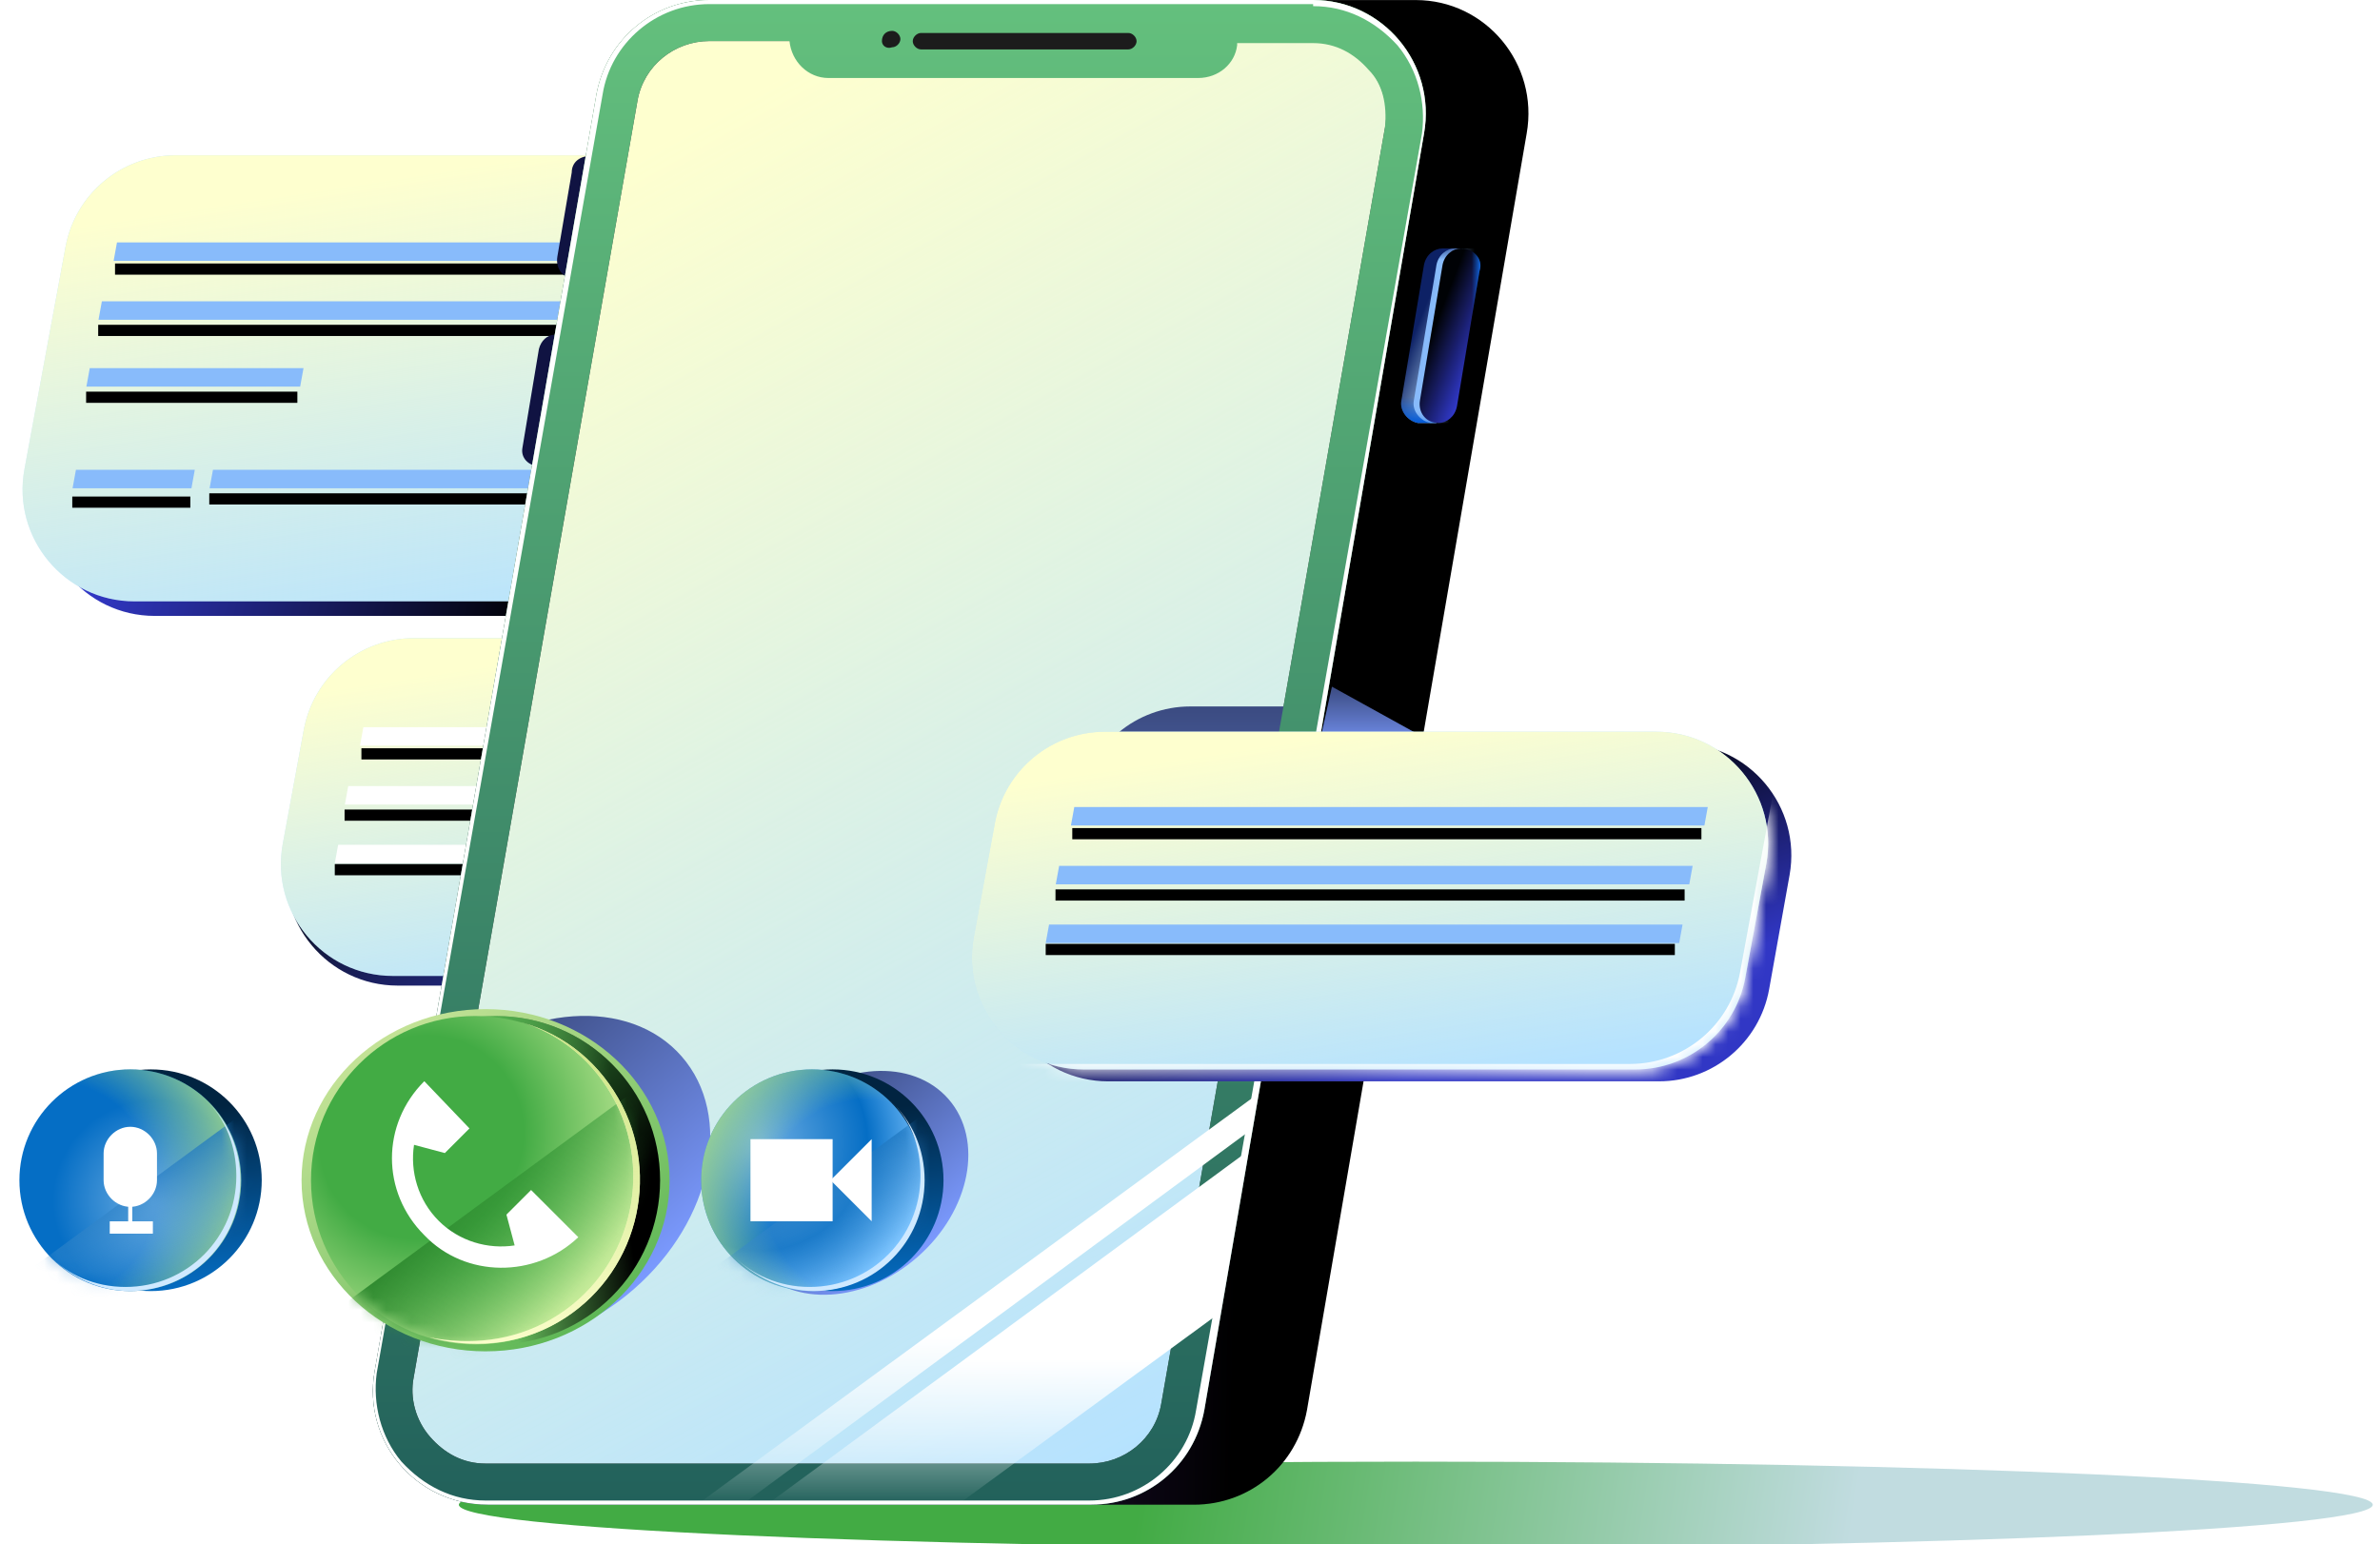 <svg width="188" height="122" viewBox="0 0 188 122" fill="none" xmlns="http://www.w3.org/2000/svg">
<path d="M87.682 23.863C88.687 18.428 84.515 13.414 78.988 13.414H15.463C11.2 13.414 7.544 16.456 6.769 20.648L3.523 38.207C2.519 43.642 6.691 48.656 12.217 48.656H75.742C80.005 48.656 83.661 45.614 84.436 41.422L87.682 23.863Z" fill="url(#paint0_linear_25498_45203)"/>
<path d="M85.995 22.68C86.975 17.255 82.807 12.266 77.294 12.266H13.872C9.608 12.266 5.952 15.308 5.177 19.5L1.932 37.059C0.927 42.494 5.099 47.508 10.626 47.508H74.121C78.397 47.508 82.06 44.447 82.821 40.239L85.995 22.68Z" fill="#B5E2FF"/>
<path d="M85.995 22.68C86.975 17.255 82.807 12.266 77.294 12.266H13.872C9.608 12.266 5.952 15.308 5.177 19.5L1.932 37.059C0.927 42.494 5.099 47.508 10.626 47.508H74.121C78.397 47.508 82.06 44.447 82.821 40.239L85.995 22.68Z" fill="url(#paint1_linear_25498_45203)"/>
<line x1="9.086" y1="21.257" x2="58.782" y2="21.257" stroke="black" stroke-width="0.884"/>
<line x1="7.756" y1="26.101" x2="57.452" y2="26.101" stroke="black" stroke-width="0.884"/>
<line x1="6.803" y1="31.382" x2="23.489" y2="31.382" stroke="black" stroke-width="0.884"/>
<path d="M5.709 39.668L15.035 39.668" stroke="black" stroke-width="0.884"/>
<line x1="16.531" y1="39.413" x2="45.241" y2="39.413" stroke="black" stroke-width="0.884"/>
<path d="M59.28 19.152H9.24L8.975 20.612H59.014L59.28 19.152Z" fill="#88BBFB"/>
<path d="M58.087 23.801H8.047L7.781 25.261H57.821L58.087 23.801Z" fill="#88BBFB"/>
<path d="M23.976 29.082H7.09L6.824 30.542H23.711L23.976 29.082Z" fill="#88BBFB"/>
<path d="M15.387 37.113H5.998L5.732 38.573H15.122L15.387 37.113Z" fill="#88BBFB"/>
<path d="M43.442 37.113H16.822L16.557 38.573H43.176L43.442 37.113Z" fill="#88BBFB"/>
<path d="M85.319 61.621C86.321 56.187 82.15 51.176 76.624 51.176H33.077C28.812 51.176 25.156 54.22 24.382 58.413L22.722 67.416C21.719 72.85 25.891 77.861 31.416 77.861H74.964C79.228 77.861 82.885 74.817 83.659 70.623L85.319 61.621Z" fill="url(#paint2_linear_25498_45203)"/>
<path d="M84.934 60.859C85.937 55.426 81.765 50.414 76.24 50.414H32.692C28.428 50.414 24.771 53.458 23.997 57.652L22.337 66.654C21.335 72.088 25.506 77.099 31.032 77.099H74.579C78.843 77.099 82.5 74.055 83.274 69.862L84.934 60.859Z" fill="#B5E2FF"/>
<path d="M84.934 60.859C85.937 55.426 81.765 50.414 76.24 50.414H32.692C28.428 50.414 24.771 53.458 23.997 57.652L22.337 66.654C21.335 72.088 25.506 77.099 31.032 77.099H74.579C78.843 77.099 82.5 74.055 83.274 69.862L84.934 60.859Z" fill="url(#paint3_linear_25498_45203)"/>
<line x1="28.549" y1="59.554" x2="78.245" y2="59.554" stroke="black" stroke-width="0.884"/>
<line x1="27.219" y1="64.394" x2="76.915" y2="64.394" stroke="black" stroke-width="0.884"/>
<line x1="26.445" y1="68.703" x2="76.141" y2="68.703" stroke="black" stroke-width="0.884"/>
<path d="M78.743 57.449H28.703L28.438 58.909H78.477L78.743 57.449Z" fill="white"/>
<path d="M77.547 62.098H27.508L27.242 63.558H77.282L77.547 62.098Z" fill="white"/>
<path d="M76.751 66.738H26.711L26.445 68.198H76.485L76.751 66.738Z" fill="white"/>
<path d="M111.837 122.28C153.585 122.28 187.428 120.755 187.428 118.874C187.428 116.993 153.585 115.469 111.837 115.469C70.089 115.469 36.246 116.993 36.246 118.874C36.246 120.755 70.089 122.28 111.837 122.28Z" fill="url(#paint4_linear_25498_45203)"/>
<path d="M111.836 0.004H64.145C59.765 0.004 56.035 3.085 55.224 7.463L37.705 108.327C36.731 113.841 40.949 118.868 46.626 118.868H94.317C98.696 118.868 102.427 115.787 103.238 111.408L120.595 10.544C121.568 5.031 117.351 0.004 111.836 0.004Z" fill="black"/>
<path d="M111.836 0.004H64.145C59.765 0.004 56.035 3.085 55.224 7.463L37.705 108.327C36.731 113.841 40.949 118.868 46.626 118.868H94.317C98.696 118.868 102.427 115.787 103.238 111.408L120.595 10.544C121.568 5.031 117.351 0.004 111.836 0.004Z" fill="url(#paint5_linear_25498_45203)"/>
<path d="M107.29 15.567L106.803 18.811H47.433L47.92 15.567H107.29ZM111.183 12.324H46.622C45.811 12.324 45.162 12.811 45.162 13.621L44.027 20.27C43.865 21.243 44.513 22.054 45.487 22.054H109.561L111.183 12.324Z" fill="#101342"/>
<path d="M104.858 29.681L104.21 33.573H44.84L45.489 29.681H104.858ZM108.751 26.438H43.867C43.218 26.438 42.731 26.924 42.569 27.573L41.271 35.356C41.109 36.167 41.758 36.816 42.569 36.816H106.967L108.751 26.438Z" fill="#101342"/>
<path d="M38.355 117.242C36.246 117.242 34.137 116.269 32.677 114.647C31.217 113.026 30.731 110.755 31.055 108.647L48.736 7.783C49.385 4.216 52.467 1.621 56.036 1.621H103.726C105.835 1.621 107.944 2.594 109.404 4.216C110.864 5.837 111.35 8.108 111.026 10.216L93.345 111.242C92.696 114.809 89.614 117.404 86.045 117.404H38.355V117.242Z" fill="#B5E2FF"/>
<path d="M38.355 117.242C36.246 117.242 34.137 116.269 32.677 114.647C31.217 113.026 30.731 110.755 31.055 108.647L48.736 7.783C49.385 4.216 52.467 1.621 56.036 1.621H103.726C105.835 1.621 107.944 2.594 109.404 4.216C110.864 5.837 111.35 8.108 111.026 10.216L93.345 111.242C92.696 114.809 89.614 117.404 86.045 117.404H38.355V117.242Z" fill="url(#paint6_linear_25498_45203)"/>
<path d="M103.728 3.243C105.513 3.243 106.972 4.054 108.108 5.351C109.243 6.649 109.73 8.432 109.406 10.054L91.725 110.918C91.238 113.675 88.805 115.621 86.047 115.621H38.357C36.572 115.621 35.112 114.81 33.977 113.513C32.841 112.215 32.355 110.432 32.679 108.81L50.36 7.946C50.847 5.189 53.28 3.243 56.038 3.243H103.728ZM103.728 0H56.038C51.658 0 47.927 3.081 47.116 7.459L29.597 108.324C28.624 113.837 32.841 118.864 38.519 118.864H86.209C90.589 118.864 94.32 115.783 95.131 111.405L112.488 10.54C113.461 5.027 109.243 0 103.728 0Z" fill="#4E4E4D"/>
<g style="mix-blend-mode:multiply" filter="url(#filter0_f_25498_45203)">
<path d="M103.015 55.809H94.024C89.76 55.809 86.103 58.852 85.329 63.046L83.535 72.773C82.603 77.83 86.485 82.494 91.627 82.494C95.653 82.494 99.088 79.58 99.745 75.607L103.015 55.809Z" fill="url(#paint7_linear_25498_45203)"/>
</g>
<g style="mix-blend-mode:multiply" filter="url(#filter1_f_25498_45203)">
<path d="M112.495 58.271L105.212 54.246L104.062 59.42L112.495 58.271Z" fill="url(#paint8_linear_25498_45203)"/>
</g>
<path d="M103.726 0H56.036C51.656 0 47.925 3.081 47.114 7.459L29.595 108.324C28.622 113.837 32.839 118.864 38.517 118.864H86.207C90.587 118.864 94.318 115.783 95.129 111.405L112.486 10.54C113.459 5.027 109.241 0 103.726 0ZM109.404 10.054L91.722 110.918C91.236 113.675 88.803 115.621 86.045 115.621H38.355C36.57 115.621 35.11 114.81 33.975 113.513C32.839 112.215 32.353 110.432 32.677 108.81L50.358 7.946C50.845 5.189 53.278 3.243 56.036 3.243H62.362C62.524 4.865 63.822 6.162 65.444 6.162H94.642C96.264 6.162 97.562 5.027 97.724 3.568V3.405H103.726C105.511 3.405 106.97 4.216 108.106 5.513C109.241 6.649 109.566 8.27 109.404 10.054Z" fill="url(#paint9_linear_25498_45203)"/>
<path d="M103.726 0.486C106.322 0.486 108.593 1.622 110.377 3.568C111.999 5.513 112.648 8.108 112.324 10.54L94.48 111.405C93.831 115.459 90.263 118.54 86.045 118.54H38.355C35.759 118.54 33.488 117.405 31.704 115.459C30.082 113.513 29.433 110.918 29.757 108.486L47.601 7.459C48.25 3.405 51.818 0.324 56.036 0.324H103.726V0.486ZM103.726 0H56.036C51.656 0 47.925 3.081 47.114 7.459L29.595 108.324C28.622 113.837 32.839 118.864 38.517 118.864H86.207C90.587 118.864 94.318 115.783 95.129 111.405L112.486 10.54C113.459 5.027 109.241 0 103.726 0Z" fill="white"/>
<path d="M89.132 3.903H72.749C72.424 3.903 72.1 3.578 72.1 3.254C72.1 2.93 72.424 2.605 72.749 2.605H89.132C89.456 2.605 89.781 2.93 89.781 3.254C89.781 3.578 89.456 3.903 89.132 3.903Z" fill="#1C1C1C"/>
<path d="M70.475 2.438C70.8 2.438 71.124 2.762 71.124 3.086C71.124 3.41 70.8 3.735 70.475 3.735C69.989 3.897 69.664 3.573 69.664 3.248C69.664 2.762 69.989 2.438 70.475 2.438Z" fill="#1C1C1C"/>
<path d="M55.065 118.858H58.633L98.7 89.345L99.348 86.426L55.065 118.858Z" fill="url(#paint10_linear_25498_45203)"/>
<path d="M96.267 103.776L98.538 90.965L60.58 118.857H75.666L96.267 103.776Z" fill="url(#paint11_linear_25498_45203)"/>
<g style="mix-blend-mode:darken" filter="url(#filter2_f_25498_45203)">
<path d="M50.1 101.812C56.297 96.38 57.969 88.155 53.834 83.441C49.7 78.727 41.325 79.31 35.127 84.742C28.93 90.174 27.258 98.399 31.392 103.113C35.527 107.827 43.903 107.244 50.1 101.812Z" fill="url(#paint12_linear_25498_45203)"/>
</g>
<g style="mix-blend-mode:darken" filter="url(#filter3_f_25498_45203)">
<path d="M72.483 99.295C76.659 95.635 77.747 90.046 74.912 86.814C72.077 83.582 66.393 83.929 62.216 87.59C58.04 91.251 56.953 96.839 59.788 100.071C62.623 103.304 68.307 102.956 72.483 99.295Z" fill="url(#paint13_linear_25498_45203)"/>
</g>
<g filter="url(#filter4_f_25498_45203)">
<path d="M38.356 106.755C46.384 106.755 52.892 100.703 52.892 93.237C52.892 85.771 46.384 79.719 38.356 79.719C30.328 79.719 23.82 85.771 23.82 93.237C23.82 100.703 30.328 106.755 38.356 106.755Z" fill="url(#paint14_linear_25498_45203)"/>
</g>
<path d="M65.769 101.994C70.607 101.994 74.529 98.073 74.529 93.237C74.529 88.401 70.607 84.481 65.769 84.481C60.931 84.481 57.01 88.401 57.01 93.237C57.01 98.073 60.931 101.994 65.769 101.994Z" fill="url(#paint15_linear_25498_45203)"/>
<path d="M11.916 101.994C16.753 101.994 20.675 98.073 20.675 93.237C20.675 88.401 16.753 84.481 11.916 84.481C7.078 84.481 3.156 88.401 3.156 93.237C3.156 98.073 7.078 101.994 11.916 101.994Z" fill="url(#paint16_linear_25498_45203)"/>
<path d="M64.146 101.994C68.984 101.994 72.906 98.073 72.906 93.237C72.906 88.401 68.984 84.481 64.146 84.481C59.309 84.481 55.387 88.401 55.387 93.237C55.387 98.073 59.309 101.994 64.146 101.994Z" fill="url(#paint17_radial_25498_45203)"/>
<path d="M64.146 101.994C68.984 101.994 72.906 98.073 72.906 93.237C72.906 88.401 68.984 84.481 64.146 84.481C59.309 84.481 55.387 88.401 55.387 93.237C55.387 98.073 59.309 101.994 64.146 101.994Z" fill="url(#paint18_radial_25498_45203)"/>
<mask id="mask0_25498_45203" style="mask-type:alpha" maskUnits="userSpaceOnUse" x="55" y="84" width="18" height="18">
<path d="M64.148 101.994C68.986 101.994 72.908 98.073 72.908 93.237C72.908 88.401 68.986 84.481 64.148 84.481C59.31 84.481 55.389 88.401 55.389 93.237C55.389 98.073 59.31 101.994 64.148 101.994Z" fill="url(#paint19_radial_25498_45203)"/>
<path d="M64.148 101.994C68.986 101.994 72.908 98.073 72.908 93.237C72.908 88.401 68.986 84.481 64.148 84.481C59.31 84.481 55.389 88.401 55.389 93.237C55.389 98.073 59.31 101.994 64.148 101.994Z" fill="url(#paint20_radial_25498_45203)"/>
</mask>
<g mask="url(#mask0_25498_45203)">
<g style="mix-blend-mode:multiply">
<path d="M82.48 92.143L84.751 79.332L46.793 107.224H71.696L82.48 92.143Z" fill="url(#paint21_linear_25498_45203)"/>
</g>
</g>
<path d="M65.77 89.992H59.281V96.479H65.77V89.992Z" fill="white"/>
<path d="M68.854 89.992L65.609 93.235L68.854 96.479V89.992Z" fill="white"/>
<path d="M10.293 101.994C15.13 101.994 19.052 98.073 19.052 93.237C19.052 88.401 15.13 84.481 10.293 84.481C5.455 84.481 1.533 88.401 1.533 93.237C1.533 98.073 5.455 101.994 10.293 101.994Z" fill="url(#paint22_radial_25498_45203)"/>
<path d="M10.293 101.994C15.13 101.994 19.052 98.073 19.052 93.237C19.052 88.401 15.13 84.481 10.293 84.481C5.455 84.481 1.533 88.401 1.533 93.237C1.533 98.073 5.455 101.994 10.293 101.994Z" fill="url(#paint23_radial_25498_45203)"/>
<mask id="mask1_25498_45203" style="mask-type:alpha" maskUnits="userSpaceOnUse" x="1" y="84" width="19" height="18">
<path d="M10.293 101.994C15.13 101.994 19.052 98.073 19.052 93.237C19.052 88.401 15.13 84.481 10.293 84.481C5.455 84.481 1.533 88.401 1.533 93.237C1.533 98.073 5.455 101.994 10.293 101.994Z" fill="url(#paint24_radial_25498_45203)"/>
<path d="M10.293 101.994C15.13 101.994 19.052 98.073 19.052 93.237C19.052 88.401 15.13 84.481 10.293 84.481C5.455 84.481 1.533 88.401 1.533 93.237C1.533 98.073 5.455 101.994 10.293 101.994Z" fill="url(#paint25_radial_25498_45203)"/>
</mask>
<g mask="url(#mask1_25498_45203)">
<g style="mix-blend-mode:multiply">
<path d="M28.624 92.143L30.895 79.332L-7.062 107.224H17.841L28.624 92.143Z" fill="url(#paint26_linear_25498_45203)"/>
</g>
</g>
<path d="M12.076 96.484H8.67V97.457H12.076V96.484Z" fill="white"/>
<path d="M10.451 94.359H10.127V96.63H10.451V94.359Z" fill="white"/>
<path d="M10.292 89.016C9.157 89.016 8.184 89.989 8.184 91.124V93.232C8.184 94.367 9.157 95.34 10.292 95.34C11.428 95.34 12.401 94.367 12.401 93.232V91.124C12.401 89.989 11.428 89.016 10.292 89.016Z" fill="white"/>
<path d="M18.669 92.908C18.669 97.775 14.777 101.668 9.912 101.668C7.48 101.668 5.372 100.694 3.912 99.235C5.534 100.857 7.804 101.992 10.236 101.992C15.101 101.992 18.993 98.099 18.993 93.233C18.993 90.799 18.02 88.529 16.236 86.906C17.858 88.366 18.669 90.637 18.669 92.908Z" fill="#CFE9FF"/>
<path d="M72.712 92.908C72.712 97.775 68.82 101.668 63.955 101.668C61.523 101.668 59.414 100.694 57.955 99.235C59.577 100.857 61.847 101.992 64.279 101.992C69.144 101.992 73.036 98.099 73.036 93.233C73.036 90.799 72.063 88.529 70.279 86.906C71.901 88.366 72.712 90.475 72.712 92.908Z" fill="#CFE9FF"/>
<path d="M39.166 106.207C46.333 106.207 52.143 100.399 52.143 93.235C52.143 86.07 46.333 80.262 39.166 80.262C32 80.262 26.189 86.07 26.189 93.235C26.189 100.399 32 106.207 39.166 106.207Z" fill="url(#paint27_linear_25498_45203)"/>
<path d="M39.166 106.207C46.333 106.207 52.143 100.399 52.143 93.235C52.143 86.07 46.333 80.262 39.166 80.262C32 80.262 26.189 86.07 26.189 93.235C26.189 100.399 32 106.207 39.166 106.207Z" fill="url(#paint28_linear_25498_45203)"/>
<path d="M37.543 106.207C44.71 106.207 50.52 100.399 50.52 93.235C50.52 86.07 44.71 80.262 37.543 80.262C30.376 80.262 24.566 86.07 24.566 93.235C24.566 100.399 30.376 106.207 37.543 106.207Z" fill="url(#paint29_radial_25498_45203)"/>
<mask id="mask2_25498_45203" style="mask-type:alpha" maskUnits="userSpaceOnUse" x="24" y="80" width="27" height="27">
<path d="M37.543 106.207C44.71 106.207 50.52 100.399 50.52 93.235C50.52 86.07 44.71 80.262 37.543 80.262C30.376 80.262 24.566 86.07 24.566 93.235C24.566 100.399 30.376 106.207 37.543 106.207Z" fill="url(#paint30_radial_25498_45203)"/>
</mask>
<g mask="url(#mask2_25498_45203)">
<path d="M55.872 93.072L58.143 80.262L20.186 108.153H45.089L55.872 93.072Z" fill="url(#paint31_linear_25498_45203)"/>
</g>
<path d="M45.682 97.738L41.951 94.009L40.004 95.954L40.653 98.387C38.544 98.711 36.273 98.063 34.651 96.441C33.029 94.819 32.38 92.549 32.705 90.441L35.138 91.09L37.084 89.144L33.516 85.414C30.109 88.819 30.109 94.171 33.516 97.576C36.76 100.981 42.275 100.981 45.682 97.738Z" fill="white"/>
<path d="M48.299 86.477C51.868 92.658 49.732 100.635 43.553 104.202C40.463 105.986 37.065 106.262 33.904 105.652C37.227 106.543 40.847 106.326 44.077 104.461C50.256 100.894 52.392 92.918 48.823 86.737C46.958 83.505 44.072 81.426 40.608 80.616C43.629 81.307 46.515 83.387 48.299 86.477Z" fill="#FEFFCF"/>
<path d="M48.299 86.477C51.868 92.658 49.732 100.635 43.553 104.202C40.463 105.986 37.065 106.262 33.904 105.652C37.227 106.543 40.847 106.326 44.077 104.461C50.256 100.894 52.392 92.918 48.823 86.737C46.958 83.505 44.072 81.426 40.608 80.616C43.629 81.307 46.515 83.387 48.299 86.477Z" fill="url(#paint32_linear_25498_45203)"/>
<path d="M115.727 19.629H114.105H113.943C113.294 19.629 112.645 20.115 112.483 20.926L110.699 31.629C110.537 32.44 111.185 33.25 111.997 33.413H112.159H113.456V32.278L115.241 21.575V21.413H115.565V19.629H115.727Z" fill="url(#paint33_linear_25498_45203)"/>
<path d="M115.727 19.629H114.105H113.943C113.294 19.629 112.645 20.115 112.483 20.926L110.699 31.629C110.537 32.44 111.185 33.25 111.997 33.413H112.159H113.456V32.278L115.241 21.575V21.413H115.565V19.629H115.727Z" fill="url(#paint34_linear_25498_45203)"/>
<mask id="mask3_25498_45203" style="mask-type:alpha" maskUnits="userSpaceOnUse" x="110" y="19" width="6" height="15">
<path d="M115.727 19.629H114.105H113.943C113.294 19.629 112.645 20.115 112.483 20.926L110.699 31.629C110.537 32.44 111.185 33.25 111.997 33.413H112.159H113.456V32.278L115.241 21.575V21.413H115.565V19.629H115.727Z" fill="url(#paint35_linear_25498_45203)"/>
<path d="M115.727 19.629H114.105H113.943C113.294 19.629 112.645 20.115 112.483 20.926L110.699 31.629C110.537 32.44 111.185 33.25 111.997 33.413H112.159H113.456V32.278L115.241 21.575V21.413H115.565V19.629H115.727Z" fill="url(#paint36_linear_25498_45203)"/>
</mask>
<g mask="url(#mask3_25498_45203)">
<path d="M116.712 19.629H115.09H114.927C114.279 19.629 113.63 20.115 113.468 20.926L111.683 31.629C111.521 32.44 112.17 33.25 112.981 33.413H113.143H114.441V32.278L116.225 21.575V21.413H116.55V19.629H116.712Z" fill="#88BBFB"/>
</g>
<path d="M115.41 19.629C114.761 19.629 114.112 20.115 113.95 20.926L112.165 31.629C112.003 32.602 112.652 33.413 113.625 33.413C114.274 33.413 114.923 32.926 115.085 32.115L116.87 21.413C117.194 20.44 116.383 19.629 115.41 19.629Z" fill="url(#paint37_linear_25498_45203)"/>
<path d="M115.41 19.629C114.761 19.629 114.112 20.115 113.95 20.926L112.165 31.629C112.003 32.602 112.652 33.413 113.625 33.413C114.274 33.413 114.923 32.926 115.085 32.115L116.87 21.413C117.194 20.44 116.383 19.629 115.41 19.629Z" fill="url(#paint38_linear_25498_45203)"/>
<path d="M141.36 69.138C142.331 63.718 138.164 58.738 132.657 58.738H89.198C84.934 58.738 81.277 61.782 80.503 65.976L78.843 74.978C77.84 80.412 82.012 85.424 87.537 85.424H131.045C135.327 85.424 138.994 82.355 139.749 78.14L141.36 69.138Z" fill="url(#paint39_linear_25498_45203)"/>
<path d="M139.522 68.25C140.524 62.816 136.353 57.805 130.827 57.805H87.28C83.016 57.805 79.359 60.849 78.585 65.042L76.925 74.045C75.922 79.478 80.094 84.49 85.62 84.49H129.167C133.431 84.49 137.088 81.446 137.862 77.252L139.522 68.25Z" fill="#B5E2FF"/>
<path d="M139.522 68.25C140.524 62.816 136.353 57.805 130.827 57.805H87.28C83.016 57.805 79.359 60.849 78.585 65.042L76.925 74.045C75.922 79.478 80.094 84.49 85.62 84.49H129.167C133.431 84.49 137.088 81.446 137.862 77.252L139.522 68.25Z" fill="url(#paint40_linear_25498_45203)"/>
<mask id="mask4_25498_45203" style="mask-type:alpha" maskUnits="userSpaceOnUse" x="76" y="57" width="64" height="28">
<path d="M139.522 68.25C140.524 62.816 136.353 57.805 130.827 57.805H87.28C83.016 57.805 79.359 60.849 78.585 65.042L76.925 74.045C75.922 79.478 80.094 84.49 85.62 84.49H129.167C133.431 84.49 137.088 81.446 137.862 77.252L139.522 68.25Z" fill="#B5E2FF"/>
<path d="M139.522 68.25C140.524 62.816 136.353 57.805 130.827 57.805H87.28C83.016 57.805 79.359 60.849 78.585 65.042L76.925 74.045C75.922 79.478 80.094 84.49 85.62 84.49H129.167C133.431 84.49 137.088 81.446 137.862 77.252L139.522 68.25Z" fill="url(#paint41_linear_25498_45203)"/>
<path d="M139.522 68.25C140.524 62.816 136.353 57.805 130.827 57.805H87.28C83.016 57.805 79.359 60.849 78.585 65.042L76.925 74.045C75.922 79.478 80.094 84.49 85.62 84.49H129.167C133.431 84.49 137.088 81.446 137.862 77.252L139.522 68.25Z" fill="url(#paint42_linear_25498_45203)"/>
</mask>
<g mask="url(#mask4_25498_45203)">
<path d="M141.037 57.367L145.402 78.069C146.56 83.565 142.367 88.734 136.75 88.734H79.483L74.586 84.052H128.755C133.019 84.052 136.676 81.008 137.45 76.815L141.037 57.367Z" fill="white"/>
</g>
<line x1="84.701" y1="65.859" x2="134.397" y2="65.859" stroke="black" stroke-width="0.884"/>
<line x1="83.375" y1="70.703" x2="133.071" y2="70.703" stroke="black" stroke-width="0.884"/>
<line x1="82.602" y1="75.007" x2="132.298" y2="75.007" stroke="black" stroke-width="0.884"/>
<path d="M134.899 63.754H84.859L84.594 65.214H134.634L134.899 63.754Z" fill="#88BBFB"/>
<path d="M133.704 68.402H83.664L83.398 69.862H133.438L133.704 68.402Z" fill="#88BBFB"/>
<path d="M132.907 73.039H82.867L82.602 74.499H132.641L132.907 73.039Z" fill="#88BBFB"/>
<defs>
<filter id="filter0_f_25498_45203" x="80.744" y="53.156" width="24.924" height="31.988" filterUnits="userSpaceOnUse" color-interpolation-filters="sRGB">
<feFlood flood-opacity="0" result="BackgroundImageFix"/>
<feBlend mode="normal" in="SourceGraphic" in2="BackgroundImageFix" result="shape"/>
<feGaussianBlur stdDeviation="1.326" result="effect1_foregroundBlur_25498_45203"/>
</filter>
<filter id="filter1_f_25498_45203" x="100.526" y="50.709" width="15.505" height="12.249" filterUnits="userSpaceOnUse" color-interpolation-filters="sRGB">
<feFlood flood-opacity="0" result="BackgroundImageFix"/>
<feBlend mode="normal" in="SourceGraphic" in2="BackgroundImageFix" result="shape"/>
<feGaussianBlur stdDeviation="1.768" result="effect1_foregroundBlur_25498_45203"/>
</filter>
<filter id="filter2_f_25498_45203" x="26.471" y="77.602" width="32.285" height="31.352" filterUnits="userSpaceOnUse" color-interpolation-filters="sRGB">
<feFlood flood-opacity="0" result="BackgroundImageFix"/>
<feBlend mode="normal" in="SourceGraphic" in2="BackgroundImageFix" result="shape"/>
<feGaussianBlur stdDeviation="1.326" result="effect1_foregroundBlur_25498_45203"/>
</filter>
<filter id="filter3_f_25498_45203" x="55.556" y="81.949" width="23.586" height="22.988" filterUnits="userSpaceOnUse" color-interpolation-filters="sRGB">
<feFlood flood-opacity="0" result="BackgroundImageFix"/>
<feBlend mode="normal" in="SourceGraphic" in2="BackgroundImageFix" result="shape"/>
<feGaussianBlur stdDeviation="1.326" result="effect1_foregroundBlur_25498_45203"/>
</filter>
<filter id="filter4_f_25498_45203" x="19.4" y="75.298" width="37.914" height="35.877" filterUnits="userSpaceOnUse" color-interpolation-filters="sRGB">
<feFlood flood-opacity="0" result="BackgroundImageFix"/>
<feBlend mode="normal" in="SourceGraphic" in2="BackgroundImageFix" result="shape"/>
<feGaussianBlur stdDeviation="2.21" result="effect1_foregroundBlur_25498_45203"/>
</filter>
<linearGradient id="paint0_linear_25498_45203" x1="51.874" y1="14.521" x2="18.678" y2="5.11" gradientUnits="userSpaceOnUse">
<stop/>
<stop offset="1" stop-color="#3137C5"/>
</linearGradient>
<linearGradient id="paint1_linear_25498_45203" x1="11.443" y1="16.999" x2="17.133" y2="54.27" gradientUnits="userSpaceOnUse">
<stop stop-color="#FEFFCF"/>
<stop offset="1" stop-color="#FEFFCF" stop-opacity="0"/>
</linearGradient>
<linearGradient id="paint2_linear_25498_45203" x1="57.731" y1="59.485" x2="64.44" y2="78.781" gradientUnits="userSpaceOnUse">
<stop stop-color="#0D1222"/>
<stop offset="1" stop-color="#3137C5"/>
</linearGradient>
<linearGradient id="paint3_linear_25498_45203" x1="29.063" y1="53.998" x2="33.377" y2="82.218" gradientUnits="userSpaceOnUse">
<stop stop-color="#FEFFCF"/>
<stop offset="1" stop-color="#FEFFCF" stop-opacity="0"/>
</linearGradient>
<linearGradient id="paint4_linear_25498_45203" x1="90.725" y1="113.732" x2="146.036" y2="122.388" gradientUnits="userSpaceOnUse">
<stop stop-color="#42AB44"/>
<stop offset="1" stop-color="#C1DCE0"/>
</linearGradient>
<linearGradient id="paint5_linear_25498_45203" x1="40.209" y1="78.645" x2="97.917" y2="79.554" gradientUnits="userSpaceOnUse">
<stop offset="0" stop-color="#512D93"/>
<stop offset="1" stop-color="#5831A0" stop-opacity="0"/>
</linearGradient>
<linearGradient id="paint6_linear_25498_45203" x1="41.397" y1="17.172" x2="94.302" y2="113.382" gradientUnits="userSpaceOnUse">
<stop stop-color="#FEFFCF"/>
<stop offset="1" stop-color="#FEFFCF" stop-opacity="0"/>
</linearGradient>
<linearGradient id="paint7_linear_25498_45203" x1="92.379" y1="55.809" x2="92.379" y2="82.494" gradientUnits="userSpaceOnUse">
<stop stop-color="#3B4B81"/>
<stop offset="1" stop-color="#7B9AFF"/>
</linearGradient>
<linearGradient id="paint8_linear_25498_45203" x1="108.279" y1="54.246" x2="108.279" y2="59.42" gradientUnits="userSpaceOnUse">
<stop stop-color="#3B4B81"/>
<stop offset="1" stop-color="#7B9AFF"/>
</linearGradient>
<linearGradient id="paint9_linear_25498_45203" x1="71.04" y1="0" x2="71.04" y2="118.864" gradientUnits="userSpaceOnUse">
<stop stop-color="#64C07D"/>
<stop offset="1" stop-color="#22615B"/>
</linearGradient>
<linearGradient id="paint10_linear_25498_45203" x1="77.206" y1="86.426" x2="77.206" y2="118.858" gradientUnits="userSpaceOnUse">
<stop offset="0.589" stop-color="white"/>
<stop offset="1" stop-color="white" stop-opacity="0"/>
</linearGradient>
<linearGradient id="paint11_linear_25498_45203" x1="79.559" y1="90.965" x2="79.559" y2="118.857" gradientUnits="userSpaceOnUse">
<stop offset="0.589" stop-color="white"/>
<stop offset="1" stop-color="white" stop-opacity="0"/>
</linearGradient>
<linearGradient id="paint12_linear_25498_45203" x1="35.127" y1="84.742" x2="50.094" y2="101.817" gradientUnits="userSpaceOnUse">
<stop stop-color="#3B4B81"/>
<stop offset="1" stop-color="#7B9AFF"/>
</linearGradient>
<linearGradient id="paint13_linear_25498_45203" x1="62.216" y1="87.59" x2="72.48" y2="99.299" gradientUnits="userSpaceOnUse">
<stop stop-color="#3B4B81"/>
<stop offset="1" stop-color="#7B9AFF"/>
</linearGradient>
<linearGradient id="paint14_linear_25498_45203" x1="26.106" y1="83.121" x2="48.029" y2="112.949" gradientUnits="userSpaceOnUse">
<stop stop-color="#C9E59A"/>
<stop offset="1" stop-color="#42AB44"/>
</linearGradient>
<linearGradient id="paint15_linear_25498_45203" x1="69.258" y1="87.584" x2="70.824" y2="101.994" gradientUnits="userSpaceOnUse">
<stop stop-color="#012441"/>
<stop offset="1" stop-color="#056EC5"/>
</linearGradient>
<linearGradient id="paint16_linear_25498_45203" x1="15.405" y1="87.584" x2="16.971" y2="101.994" gradientUnits="userSpaceOnUse">
<stop stop-color="#012441"/>
<stop offset="1" stop-color="#056EC5"/>
</linearGradient>
<radialGradient id="paint17_radial_25498_45203" cx="0" cy="0" r="1" gradientUnits="userSpaceOnUse" gradientTransform="translate(60.024 90.288) rotate(43.909) scale(13.391 13.395)">
<stop stop-color="#6DAEE3"/>
<stop offset="0.635" stop-color="#056EC5"/>
<stop offset="1" stop-color="#7CC4FF"/>
</radialGradient>
<radialGradient id="paint18_radial_25498_45203" cx="0" cy="0" r="1" gradientUnits="userSpaceOnUse" gradientTransform="translate(68.352 94.721) rotate(150.708) scale(14.866 14.871)">
<stop offset="0.526" stop-color="#AADE88" stop-opacity="0"/>
<stop offset="1" stop-color="#AADE88"/>
</radialGradient>
<radialGradient id="paint19_radial_25498_45203" cx="0" cy="0" r="1" gradientUnits="userSpaceOnUse" gradientTransform="translate(65.907 94.831) rotate(65.292) scale(7.885 7.887)">
<stop stop-color="#6DAEE3"/>
<stop offset="1" stop-color="#056EC5"/>
</radialGradient>
<radialGradient id="paint20_radial_25498_45203" cx="0" cy="0" r="1" gradientUnits="userSpaceOnUse" gradientTransform="translate(68.354 94.721) rotate(150.708) scale(14.866 14.871)">
<stop offset="0.526" stop-color="#AADE88" stop-opacity="0"/>
<stop offset="1" stop-color="#AADE88"/>
</radialGradient>
<linearGradient id="paint21_linear_25498_45203" x1="62.398" y1="90.273" x2="72.148" y2="109.539" gradientUnits="userSpaceOnUse">
<stop stop-color="#0062B3"/>
<stop offset="0.532" stop-color="#6DAEE3" stop-opacity="0"/>
</linearGradient>
<radialGradient id="paint22_radial_25498_45203" cx="0" cy="0" r="1" gradientUnits="userSpaceOnUse" gradientTransform="translate(12.052 94.831) rotate(65.292) scale(7.885 7.887)">
<stop stop-color="#6DAEE3"/>
<stop offset="1" stop-color="#056EC5"/>
</radialGradient>
<radialGradient id="paint23_radial_25498_45203" cx="0" cy="0" r="1" gradientUnits="userSpaceOnUse" gradientTransform="translate(3.623 94.118) rotate(7.545) scale(16.698 16.704)">
<stop offset="0.526" stop-color="#AADE88" stop-opacity="0"/>
<stop offset="1" stop-color="#AADE88"/>
</radialGradient>
<radialGradient id="paint24_radial_25498_45203" cx="0" cy="0" r="1" gradientUnits="userSpaceOnUse" gradientTransform="translate(12.052 94.831) rotate(65.292) scale(7.885 7.887)">
<stop stop-color="#6DAEE3"/>
<stop offset="1" stop-color="#056EC5"/>
</radialGradient>
<radialGradient id="paint25_radial_25498_45203" cx="0" cy="0" r="1" gradientUnits="userSpaceOnUse" gradientTransform="translate(14.499 94.721) rotate(150.708) scale(14.866 14.871)">
<stop offset="0.526" stop-color="#AADE88" stop-opacity="0"/>
<stop offset="1" stop-color="#AADE88"/>
</radialGradient>
<linearGradient id="paint26_linear_25498_45203" x1="8.542" y1="90.273" x2="18.293" y2="109.539" gradientUnits="userSpaceOnUse">
<stop stop-color="#0062B3"/>
<stop offset="0.532" stop-color="#6DAEE3" stop-opacity="0"/>
</linearGradient>
<linearGradient id="paint27_linear_25498_45203" x1="47.641" y1="80.262" x2="37.779" y2="81.519" gradientUnits="userSpaceOnUse">
<stop/>
<stop offset="1" stop-opacity="0"/>
</linearGradient>
<linearGradient id="paint28_linear_25498_45203" x1="34.353" y1="80.262" x2="49.939" y2="93.867" gradientUnits="userSpaceOnUse">
<stop stop-color="#42AB44"/>
<stop offset="1" stop-color="#42AB44" stop-opacity="0"/>
</linearGradient>
<radialGradient id="paint29_radial_25498_45203" cx="0" cy="0" r="1" gradientUnits="userSpaceOnUse" gradientTransform="translate(33.299 89.843) rotate(45.382) scale(19.085 19.995)">
<stop offset="0.411" stop-color="#42AB44"/>
<stop offset="1" stop-color="#D6F3A4"/>
</radialGradient>
<radialGradient id="paint30_radial_25498_45203" cx="0" cy="0" r="1" gradientUnits="userSpaceOnUse" gradientTransform="translate(33.299 89.843) rotate(45.382) scale(19.085 19.995)">
<stop offset="0.411" stop-color="#42AB44"/>
<stop offset="1" stop-color="#D6F3A4"/>
</radialGradient>
<linearGradient id="paint31_linear_25498_45203" x1="39.164" y1="87.923" x2="49.924" y2="96.649" gradientUnits="userSpaceOnUse">
<stop stop-color="#2A842B"/>
<stop offset="1" stop-color="#42AB44" stop-opacity="0"/>
</linearGradient>
<linearGradient id="paint32_linear_25498_45203" x1="44.054" y1="79.441" x2="41.419" y2="108.45" gradientUnits="userSpaceOnUse">
<stop stop-color="#CBE482"/>
<stop offset="1" stop-color="#CBE482" stop-opacity="0"/>
</linearGradient>
<linearGradient id="paint33_linear_25498_45203" x1="112.188" y1="25.161" x2="115.925" y2="26.67" gradientUnits="userSpaceOnUse">
<stop stop-color="#0D2165"/>
<stop offset="1" stop-color="#BBE2FC"/>
</linearGradient>
<linearGradient id="paint34_linear_25498_45203" x1="115.21" y1="33.398" x2="115.21" y2="31.336" gradientUnits="userSpaceOnUse">
<stop stop-color="#0057D6"/>
<stop offset="1" stop-color="#0057D6" stop-opacity="0"/>
</linearGradient>
<linearGradient id="paint35_linear_25498_45203" x1="112.188" y1="25.161" x2="115.925" y2="26.67" gradientUnits="userSpaceOnUse">
<stop stop-color="#0D2165"/>
<stop offset="1" stop-color="#BBE2FC"/>
</linearGradient>
<linearGradient id="paint36_linear_25498_45203" x1="115.21" y1="33.398" x2="115.21" y2="31.336" gradientUnits="userSpaceOnUse">
<stop stop-color="#0057D6"/>
<stop offset="1" stop-color="#0057D6" stop-opacity="0"/>
</linearGradient>
<linearGradient id="paint37_linear_25498_45203" x1="113.579" y1="25.161" x2="117.179" y2="26.542" gradientUnits="userSpaceOnUse">
<stop/>
<stop offset="1" stop-color="#3137C5"/>
</linearGradient>
<linearGradient id="paint38_linear_25498_45203" x1="117.087" y1="29.532" x2="116.255" y2="29.532" gradientUnits="userSpaceOnUse">
<stop stop-color="#157DFF"/>
<stop offset="1" stop-color="#0366DB" stop-opacity="0.021"/>
</linearGradient>
<linearGradient id="paint39_linear_25498_45203" x1="96.778" y1="69.448" x2="103.491" y2="87.826" gradientUnits="userSpaceOnUse">
<stop/>
<stop offset="1" stop-color="#3137C5"/>
</linearGradient>
<linearGradient id="paint40_linear_25498_45203" x1="83.651" y1="61.389" x2="87.965" y2="89.608" gradientUnits="userSpaceOnUse">
<stop stop-color="#FEFFCF"/>
<stop offset="1" stop-color="#FEFFCF" stop-opacity="0"/>
</linearGradient>
<linearGradient id="paint41_linear_25498_45203" x1="74.998" y1="57.805" x2="104.744" y2="76.641" gradientUnits="userSpaceOnUse">
<stop stop-color="#FFE7DA"/>
<stop offset="1" stop-color="#FFE7DA" stop-opacity="0"/>
</linearGradient>
<linearGradient id="paint42_linear_25498_45203" x1="127.822" y1="77.237" x2="109.424" y2="71.297" gradientUnits="userSpaceOnUse">
<stop stop-color="white"/>
<stop offset="1" stop-color="white" stop-opacity="0"/>
</linearGradient>
</defs>
</svg>
